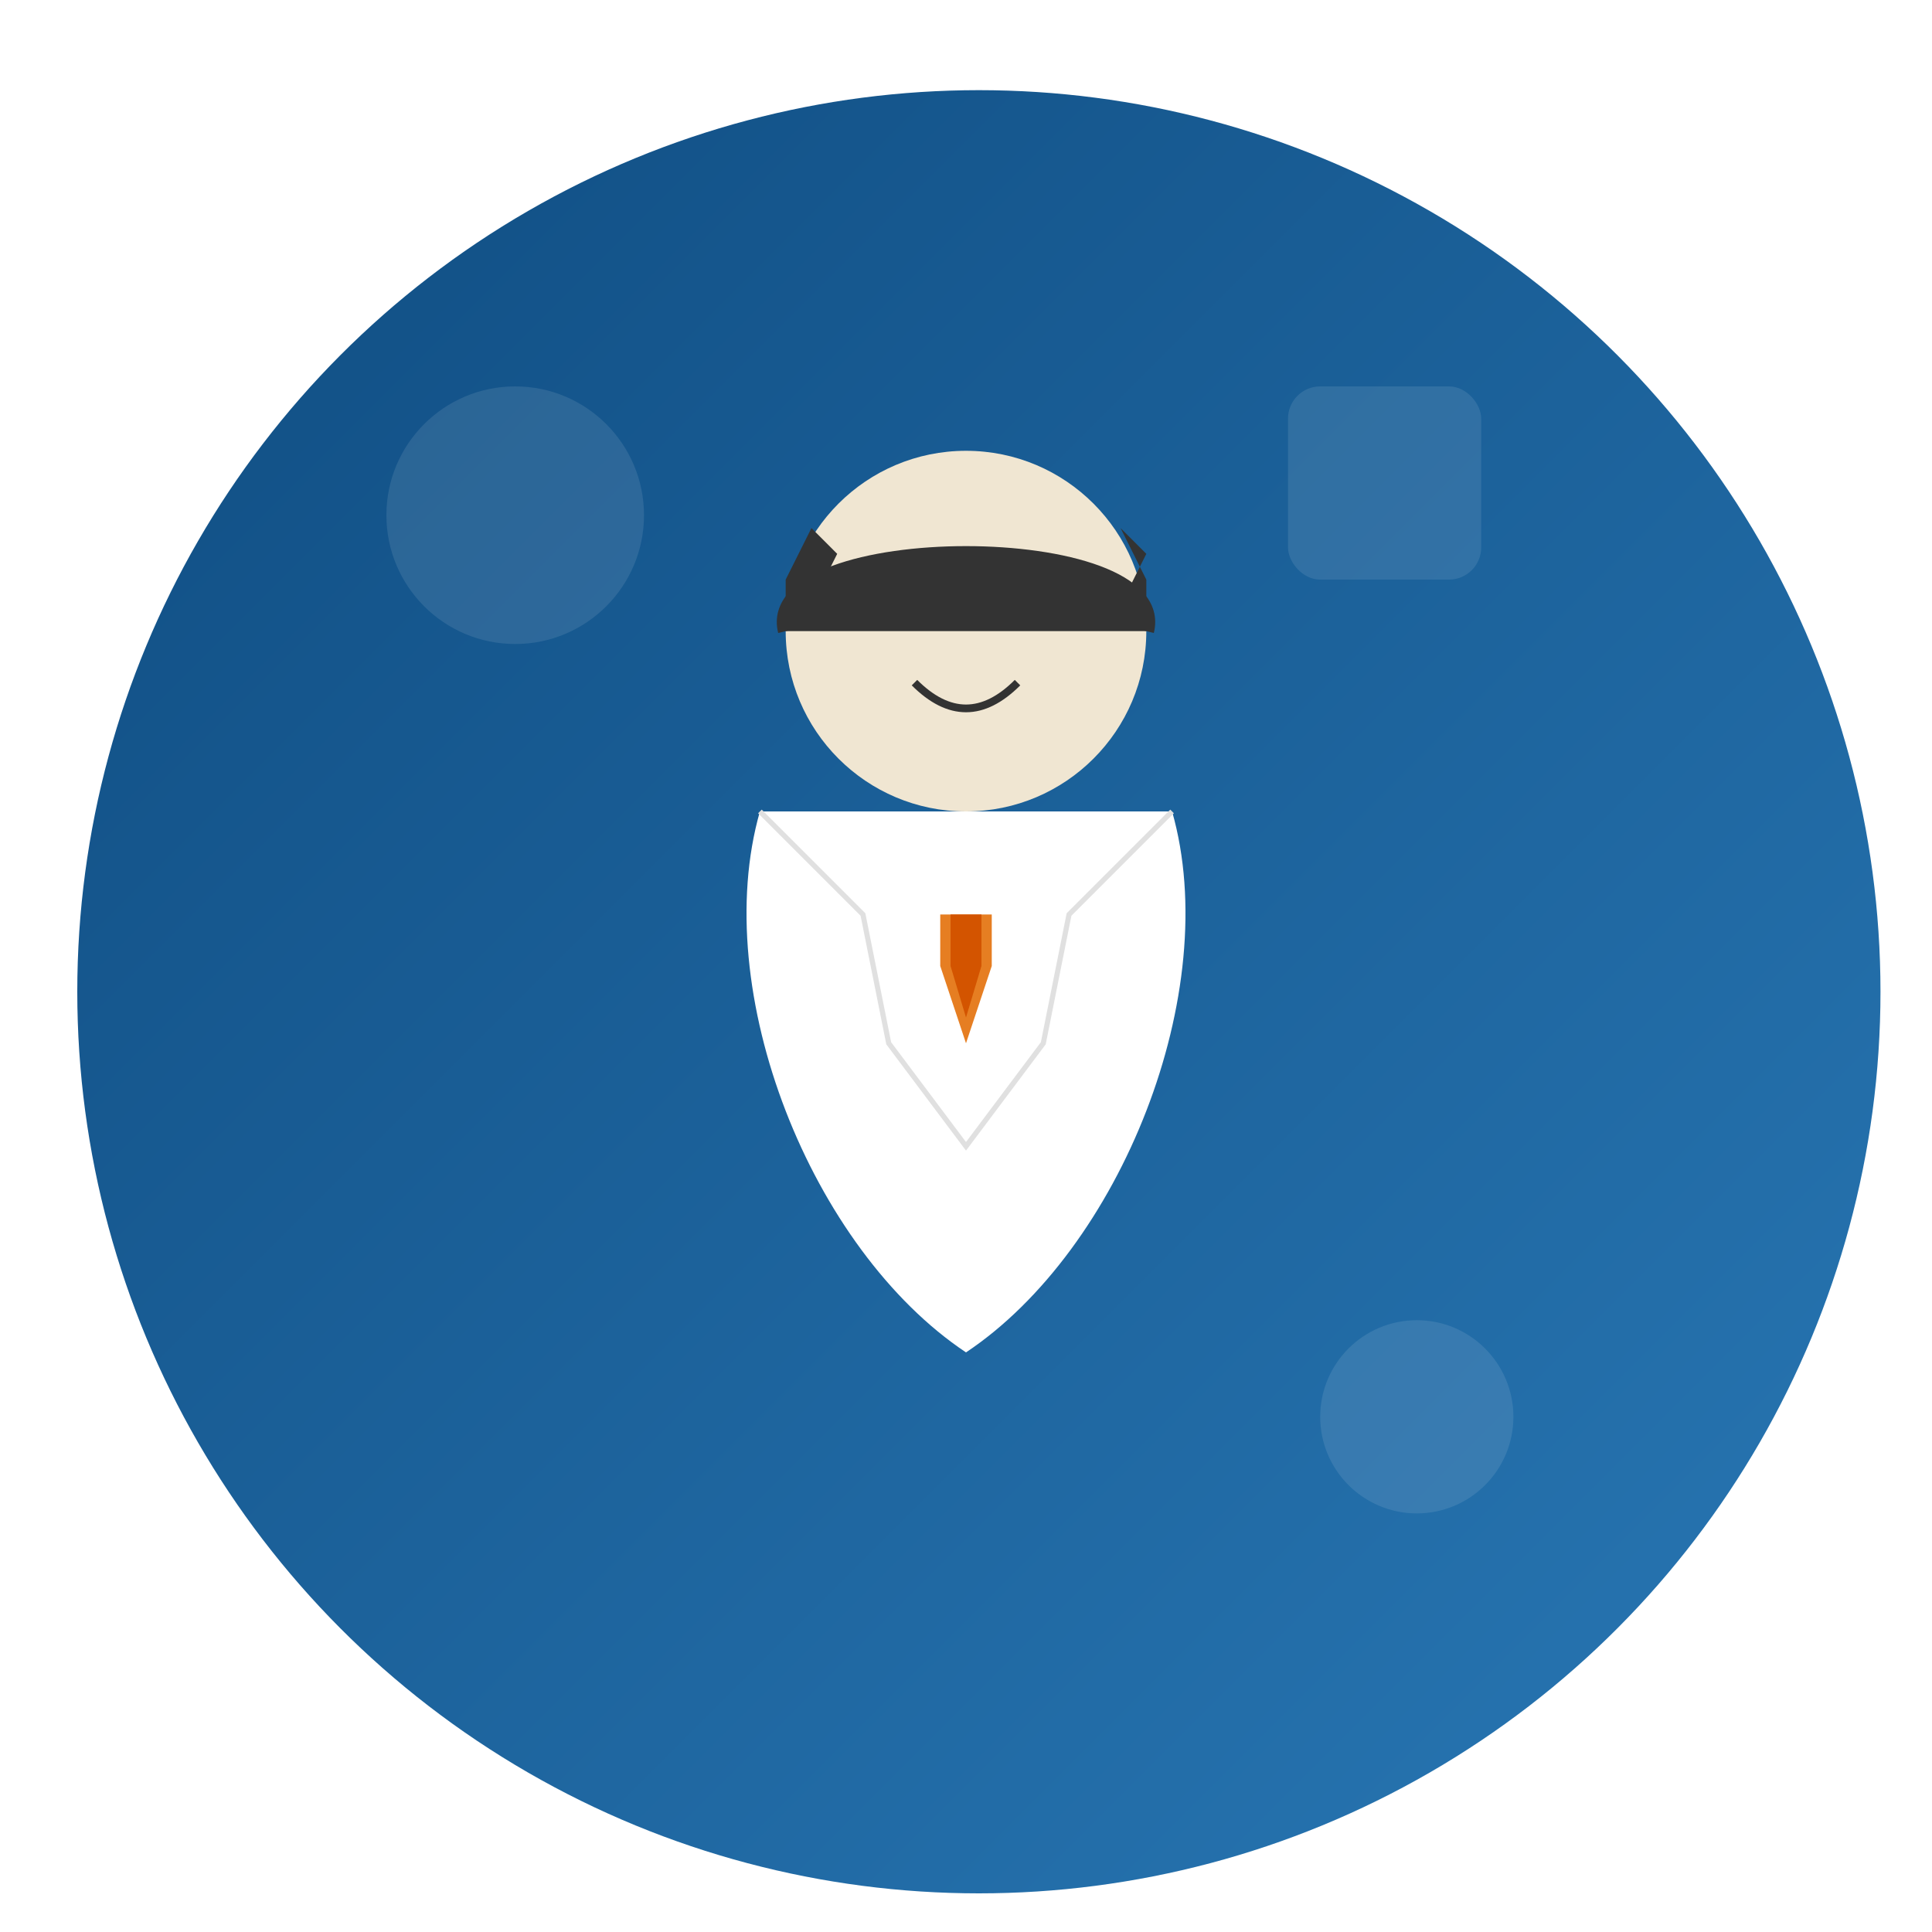 <svg xmlns="http://www.w3.org/2000/svg" width="300" height="300" viewBox="0 0 300 300">
  <!-- 背景 -->
  <defs>
    <linearGradient id="avatarGradient" x1="0%" y1="0%" x2="100%" y2="100%">
      <stop offset="0%" style="stop-color:#0f4c81;stop-opacity:1" />
      <stop offset="100%" style="stop-color:#2978b5;stop-opacity:1" />
    </linearGradient>
    
    <filter id="softShadow" x="-20%" y="-20%" width="140%" height="140%">
      <feGaussianBlur in="SourceAlpha" stdDeviation="5" />
      <feOffset dx="2" dy="4" result="offsetblur" />
      <feComponentTransfer>
        <feFuncA type="linear" slope="0.3" />
      </feComponentTransfer>
      <feMerge>
        <feMergeNode />
        <feMergeNode in="SourceGraphic" />
      </feMerge>
    </filter>
  </defs>
  
  <!-- 头像背景 -->
  <circle cx="150" cy="150" r="140" fill="url(#avatarGradient)" filter="url(#softShadow)" />
  
  <!-- 抽象人物轮廓 -->
  <g transform="translate(150, 130) scale(0.8)">
    <!-- 头部 -->
    <circle cx="0" cy="-40" r="35" fill="#f0e6d2" />
    
    <!-- 面部特征 - 简化风格 -->
    <circle cx="-12" cy="-45" r="3" fill="#333" />
    <circle cx="12" cy="-45" r="3" fill="#333" />
    <path d="M-10,-30 Q0,-20 10,-30" stroke="#333" stroke-width="1.5" fill="none" />
    
    <!-- 头发 - 简化风格 -->
    <path d="M-35,-40 C-40,-60 40,-60 35,-40" stroke="#333" stroke-width="3" fill="#333" />
    <path d="M-35,-40 L-35,-50 L-30,-60 L-25,-55 L-30,-45 Z" fill="#333" />
    <path d="M35,-40 L35,-50 L30,-60 L35,-55 L30,-45 Z" fill="#333" />
    
    <!-- 衬衫 -->
    <path d="M-40,-5 C-50,30 -30,80 0,100 C30,80 50,30 40,-5 Z" fill="#ffffff" />
    <path d="M-40,-5 L-20,15 L-15,40 L0,60 L15,40 L20,15 L40,-5" stroke="#e0e0e0" stroke-width="1" fill="none" />
    
    <!-- 领带 -->
    <path d="M-5,15 L5,15 L5,25 L0,40 L-5,25 Z" fill="#e67e22" />
    <path d="M-3,15 L3,15 L3,25 L0,35 L-3,25" fill="#d35400" />
  </g>
  
  <!-- 装饰元素 -->
  <circle cx="80" cy="80" r="20" fill="#ffffff" opacity="0.1" />
  <circle cx="220" cy="220" r="15" fill="#ffffff" opacity="0.1" />
  <rect x="200" y="60" width="30" height="30" rx="5" fill="#ffffff" opacity="0.1" />
</svg>